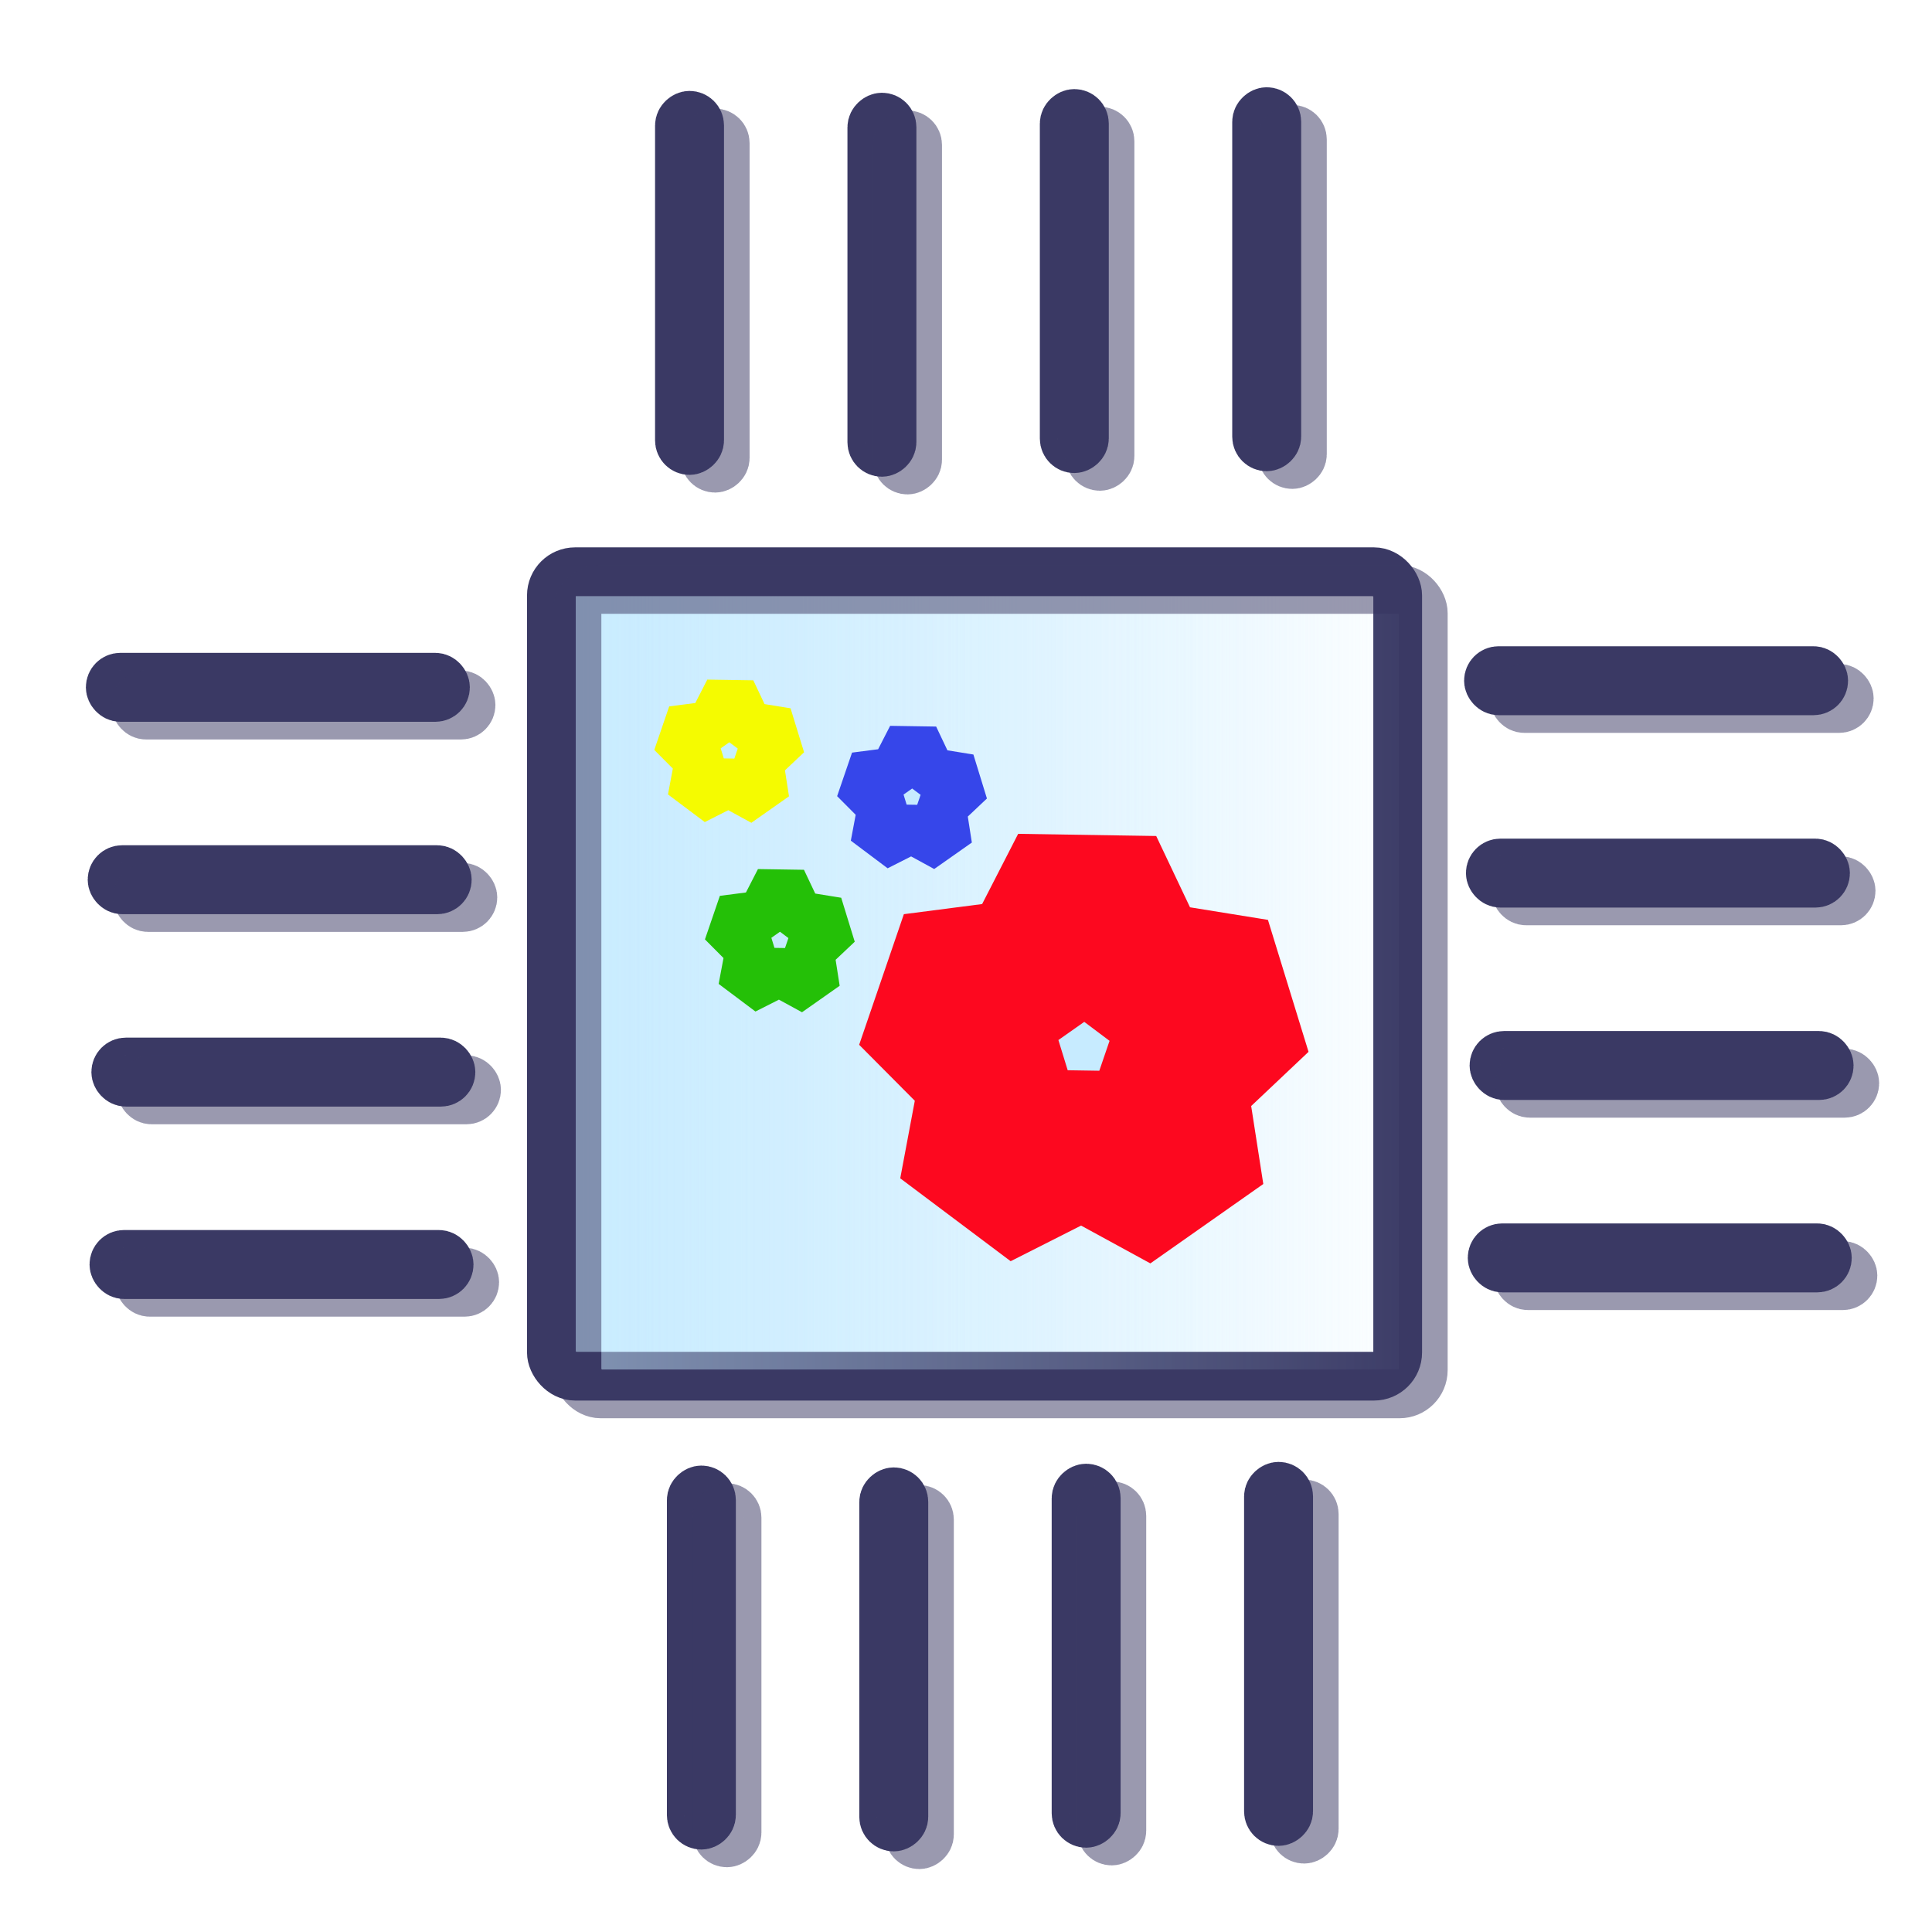 <?xml version="1.0" encoding="UTF-8"?>
<!DOCTYPE svg PUBLIC '-//W3C//DTD SVG 1.0//EN'
          'http://www.w3.org/TR/2001/REC-SVG-20010904/DTD/svg10.dtd'>
<svg height="512" viewBox="0 0 512 512" width="512" xmlns="http://www.w3.org/2000/svg" xmlns:xlink="http://www.w3.org/1999/xlink"
><defs
  ><linearGradient id="a"
    ><stop offset="0" stop-color="#c7ebff"
      /><stop offset="1" stop-color="#c7ebff" stop-opacity="0"
    /></linearGradient
    ><linearGradient gradientTransform="matrix(.9 0 0 1.003 28.994 19.154)" gradientUnits="userSpaceOnUse" id="b" x1="123.389" x2="386.275" xlink:href="#a" y1="238.194" y2="238.194"
    /><linearGradient gradientTransform="matrix(.9 0 0 1.003 35.776 23.843)" gradientUnits="userSpaceOnUse" id="d" x1="123.389" x2="386.275" xlink:href="#a" y1="238.194" y2="238.194"
    /><filter color-interpolation-filters="sRGB" height="1.071" id="c" width="1.071" x="-.035" y="-.035"
    ><feGaussianBlur stdDeviation="3.875"
    /></filter
  ></defs
  ><g paint-order="fill markers stroke" stroke-linejoin="bevel"
  ><rect fill="url(#b)" height="213.186" ry="6.288" stroke="#3a3964" stroke-width="12.92" width="224.278" x="146.123" y="151.517"
    /><g fill="#c7ebff" stroke="#3a3964" stroke-width="13.6" transform="translate(-380.278 42.034)"
    ><rect height="4.67" ry="2.335" width="88.155" x="409.834" y="137.779"
      /><rect height="4.67" ry="2.335" width="88.155" x="410.32" y="188.765"
      /><rect height="4.67" ry="2.335" width="88.155" x="411.293" y="239.751"
      /><rect height="4.67" ry="2.335" width="88.155" x="410.807" y="290.737"
    /></g
    ><g fill="#c7ebff" stroke="#3a3964" stroke-width="13.6" transform="rotate(90 61.993 421.62)"
    ><rect height="4.67" ry="2.335" width="88.155" x="34.591" y="142.449"
      /><rect height="4.67" ry="2.335" width="88.155" x="35.077" y="193.435"
      /><rect height="4.67" ry="2.335" width="88.155" x="36.05" y="244.421"
      /><rect height="4.67" ry="2.335" width="88.155" x="35.564" y="295.407"
    /></g
    ><g fill="#c7ebff" stroke="#3a3964" stroke-width="13.6" transform="rotate(90 242.572 237.902)"
    ><rect height="4.67" ry="2.335" width="88.155" x="34.591" y="142.449"
      /><rect height="4.67" ry="2.335" width="88.155" x="35.077" y="193.435"
      /><rect height="4.67" ry="2.335" width="88.155" x="36.05" y="244.421"
      /><rect height="4.67" ry="2.335" width="88.155" x="35.564" y="295.407"
    /></g
    ><g fill="#c7ebff" stroke="#3a3964" stroke-width="13.6" transform="translate(360.21 35.612)"
    ><rect height="4.67" ry="2.335" width="88.155" x="34.591" y="142.449"
      /><rect height="4.67" ry="2.335" width="88.155" x="35.077" y="193.435"
      /><rect height="4.67" ry="2.335" width="88.155" x="36.05" y="244.421"
      /><rect height="4.67" ry="2.335" width="88.155" x="35.564" y="295.407"
    /></g
    ><g filter="url(#c)" opacity=".515" stroke="#3a3964"
    ><rect fill="url(#d)" height="213.186" ry="6.288" stroke-width="12.92" width="224.278" x="152.905" y="156.205"
      /><g fill="#c7ebff" stroke-width="13.6" transform="translate(-373.497 46.722)"
      ><rect height="4.67" ry="2.335" width="88.155" x="409.834" y="137.779"
        /><rect height="4.67" ry="2.335" width="88.155" x="410.32" y="188.765"
        /><rect height="4.67" ry="2.335" width="88.155" x="411.293" y="239.751"
        /><rect height="4.67" ry="2.335" width="88.155" x="410.807" y="290.737"
      /></g
      ><g fill="#c7ebff" stroke-width="13.6" transform="rotate(90 63.04 427.354)"
      ><rect height="4.67" ry="2.335" width="88.155" x="34.591" y="142.449"
        /><rect height="4.67" ry="2.335" width="88.155" x="35.077" y="193.435"
        /><rect height="4.67" ry="2.335" width="88.155" x="36.05" y="244.421"
        /><rect height="4.67" ry="2.335" width="88.155" x="35.564" y="295.407"
      /></g
      ><g fill="#c7ebff" stroke-width="13.6" transform="rotate(90 243.619 243.637)"
      ><rect height="4.67" ry="2.335" width="88.155" x="34.591" y="142.449"
        /><rect height="4.67" ry="2.335" width="88.155" x="35.077" y="193.435"
        /><rect height="4.67" ry="2.335" width="88.155" x="36.05" y="244.421"
        /><rect height="4.67" ry="2.335" width="88.155" x="35.564" y="295.407"
      /></g
      ><g fill="#c7ebff" stroke-width="13.6" transform="translate(366.991 40.3)"
      ><rect height="4.67" ry="2.335" width="88.155" x="34.591" y="142.449"
        /><rect height="4.67" ry="2.335" width="88.155" x="35.077" y="193.435"
        /><rect height="4.67" ry="2.335" width="88.155" x="36.05" y="244.421"
        /><rect height="4.67" ry="2.335" width="88.155" x="35.564" y="295.407"
      /></g
    ></g
    ><path d="m 204.917,191.489 -7.666,7.242 1.62,10.421 -9.257,-5.053 -9.411,4.761 1.945,-10.365 -7.436,-7.479 10.459,-1.353 4.815,-9.383 4.519,9.529 z" fill="#c7ebff" stroke="#3646ea" stroke-width="13.6" transform="translate(51.959 15.179)"
    /><path d="m 204.917,191.489 -7.666,7.242 1.62,10.421 -9.257,-5.053 -9.411,4.761 1.945,-10.365 -7.436,-7.479 10.459,-1.353 4.815,-9.383 4.519,9.529 z" fill="#c7f0ff" stroke="#f5fb00" stroke-width="13.6" transform="translate(3.502 2.93)"
    /><path d="m 204.917,191.489 -7.666,7.242 1.62,10.421 -9.257,-5.053 -9.411,4.761 1.945,-10.365 -7.436,-7.479 10.459,-1.353 4.815,-9.383 4.519,9.529 z" fill="#c7ebff" stroke="#24c007" stroke-width="13.6" transform="translate(16.93 53.138)"
    /><path d="m 204.917,191.489 -7.666,7.242 1.62,10.421 -9.257,-5.053 -9.411,4.761 1.945,-10.365 -7.436,-7.479 10.459,-1.353 4.815,-9.383 4.519,9.529 z" fill="#c7ebff" stroke="#fd081f" stroke-width="13.6" transform="matrix(3 0 0 3 -281.984 -310.55)"
  /></g
></svg
>
